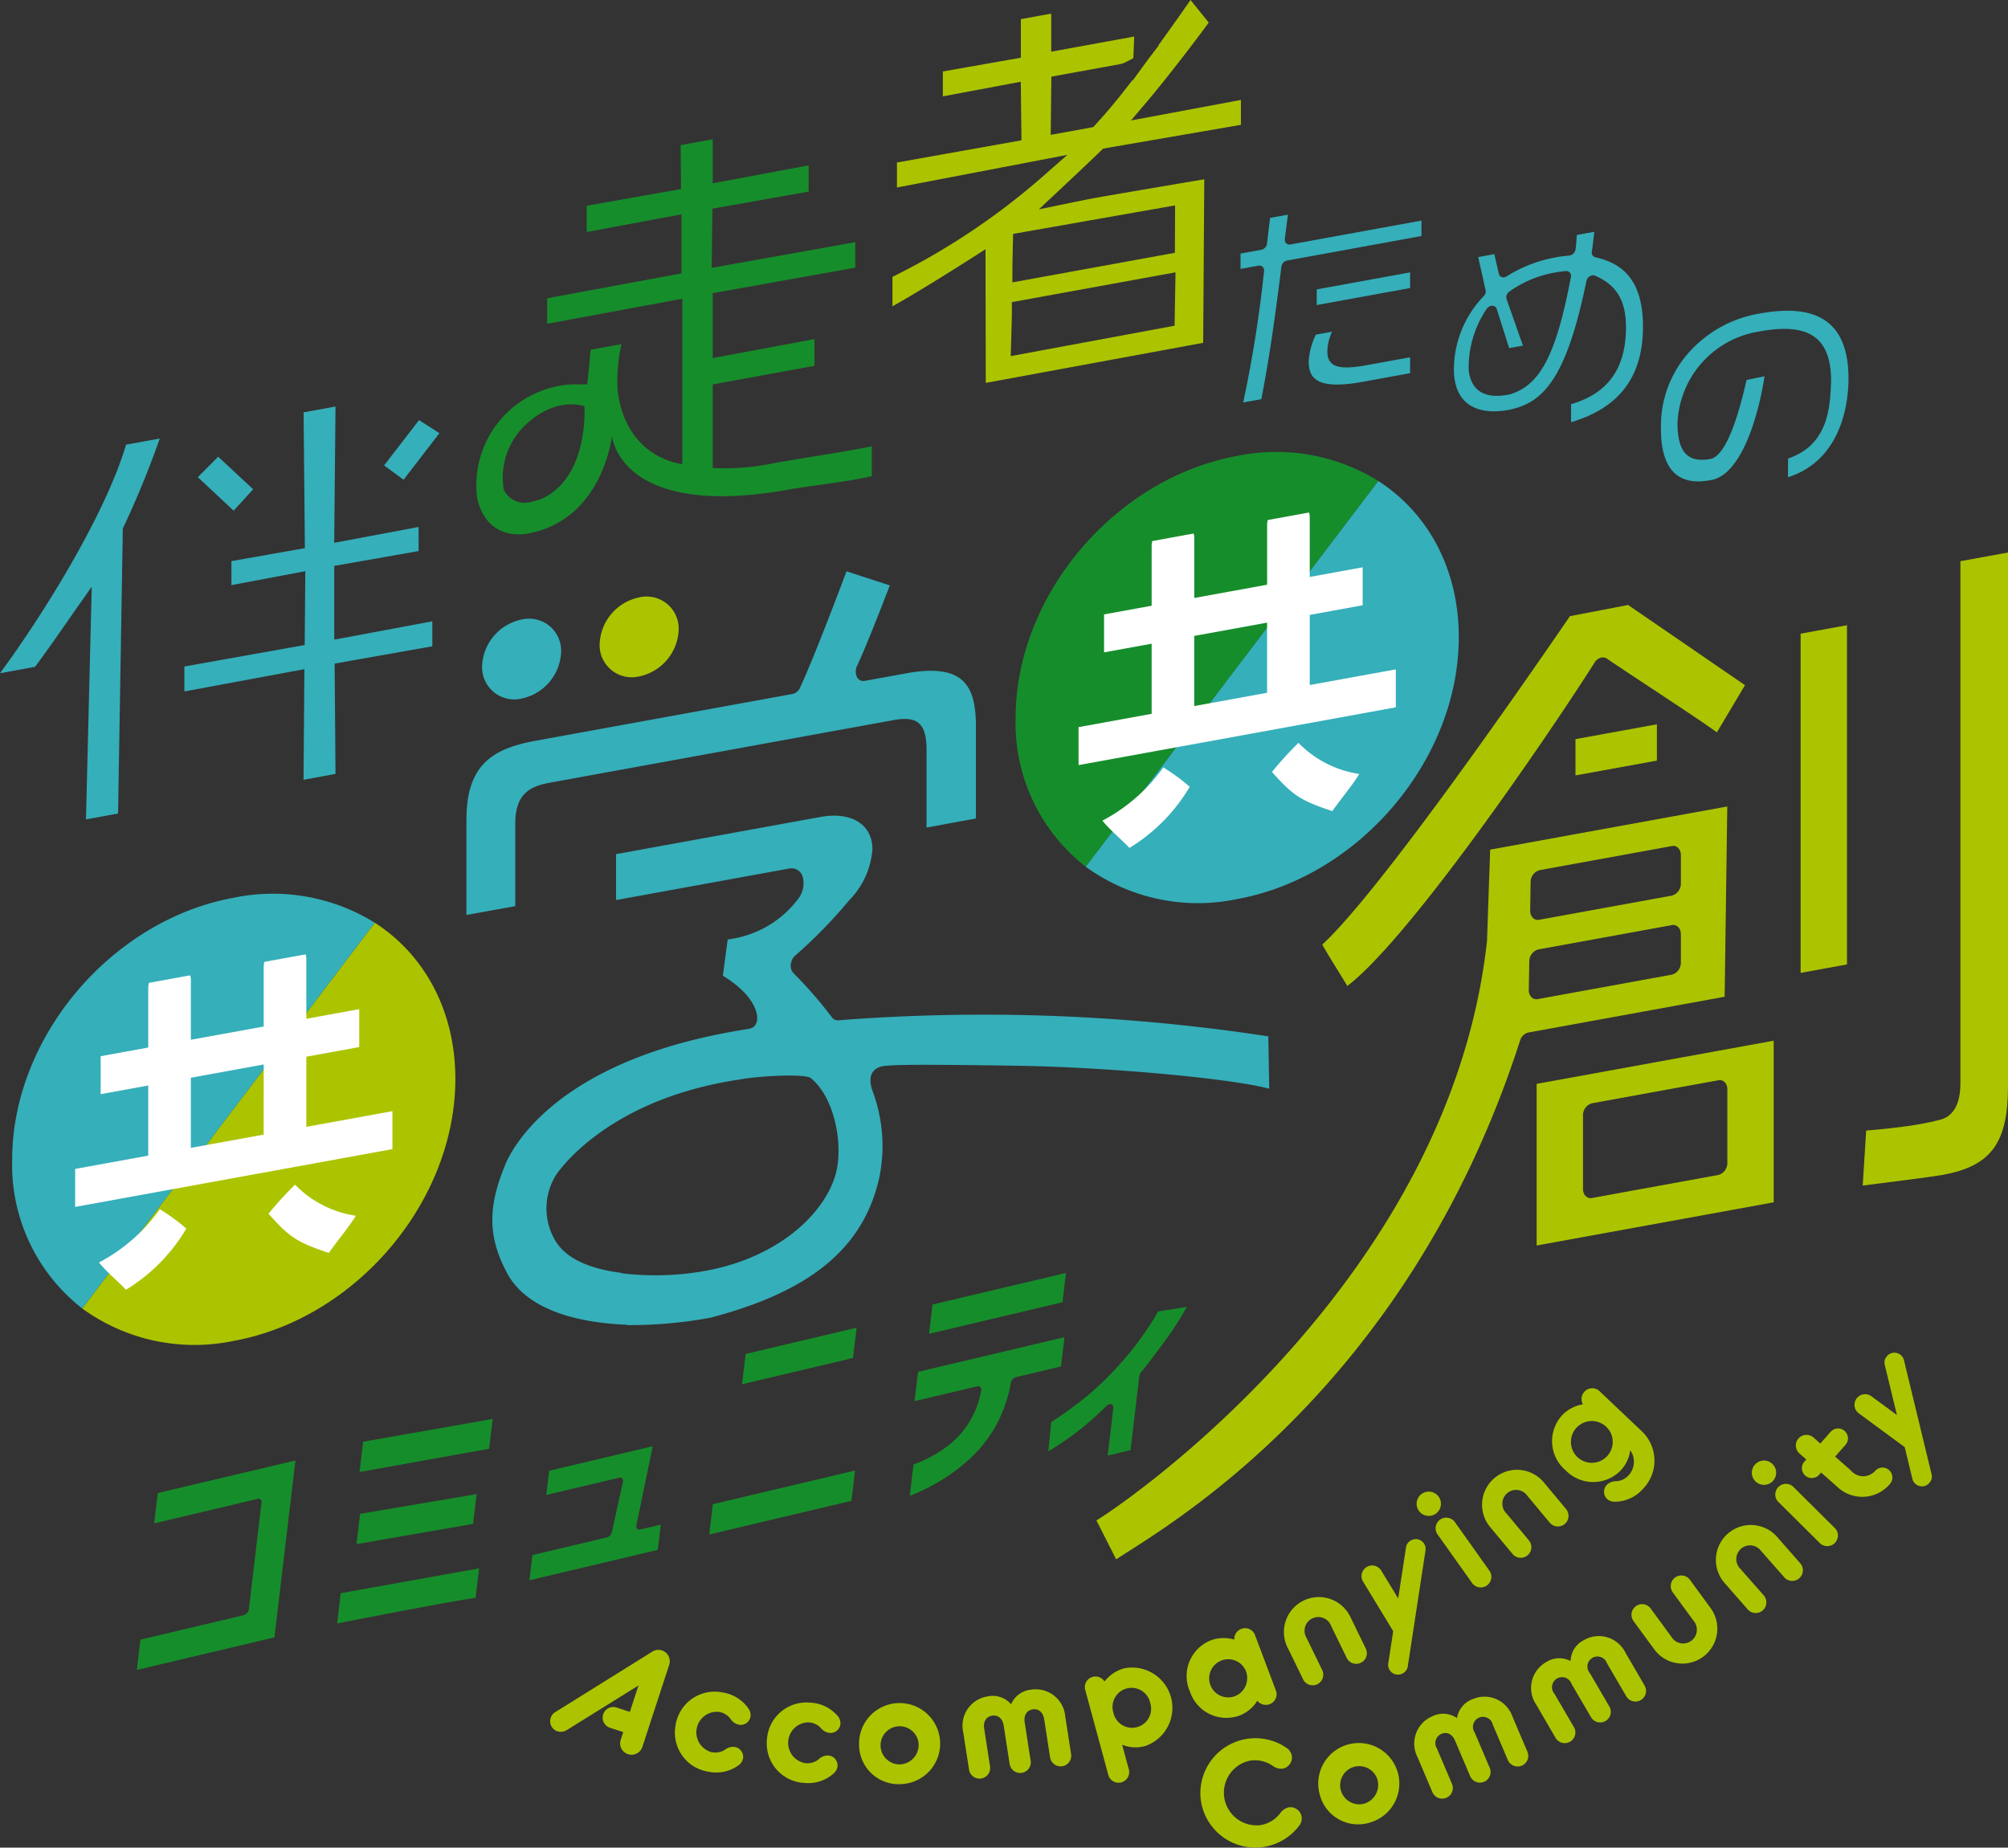 <svg id="logo" xmlns="http://www.w3.org/2000/svg" xmlns:xlink="http://www.w3.org/1999/xlink" width="200" height="184.043" viewBox="0 0 200 184.043">
  <rect x="0" y="0" width="200" height="184.043" fill="#333333" stroke="none"/>
  <defs>
    <clipPath id="clip-path">
      <rect id="長方形_29" data-name="長方形 29" width="200" height="184.043" fill="none"/>
    </clipPath>
  </defs>
  <g id="グループ_110" data-name="グループ 110" clip-path="url(#clip-path)">
    <path id="パス_59" data-name="パス 59" d="M23.995,141.68c-12.189,2.22-22.07,13.9-22.07,26.09A18.131,18.131,0,0,0,8.911,182.6l29.14-38.425a19.264,19.264,0,0,0-14.056-2.495" transform="translate(-0.712 -52.257)" fill="#35afba"/>
    <path id="パス_60" data-name="パス 60" d="M50.164,161.409c0-6.848-3.119-12.4-8.014-15.555L13.01,184.28A19.018,19.018,0,0,0,28.094,187.5c12.189-2.22,22.07-13.9,22.07-26.09" transform="translate(-4.811 -53.936)" fill="#acc400"/>
    <path id="パス_61" data-name="パス 61" d="M21.622,251.709l.359-3.019,10.29-2.435a.733.733,0,0,0,.511-.591l1.26-10.615a.312.312,0,0,0-.4-.377l-10.29,2.436.359-3.019,13.711-3.245-2.093,17.62Z" transform="translate(-7.996 -85.365)" fill="#168d2b"/>
    <path id="パス_62" data-name="パス 62" d="M67.074,242.1c-2.525.349-11.651,2.131-13.791,2.55l.357-3.01,13.782-2.474Zm-11.86-5.35.359-3.016,11.6-1.964-.352,2.967Zm.3-7.181.358-3.016,12.9-2.269-.353,2.968Z" transform="translate(-19.704 -82.941)" fill="#168d2b"/>
    <path id="パス_63" data-name="パス 63" d="M83.673,241.944l.3-2.511,7.414-1.755a.734.734,0,0,0,.5-.536l1.1-4.981a.394.394,0,0,0-.067-.351.315.315,0,0,0-.318-.082l-7.248,1.715.286-2.409,10.314-2.441-1.627,7.871a.387.387,0,0,0,.071.345.316.316,0,0,0,.317.08l2.042-.483-.3,2.511Z" transform="translate(-30.942 -84.533)" fill="#168d2b"/>
    <path id="パス_64" data-name="パス 64" d="M112.094,230.454l.359-3.018,14.164-3.353-.359,3.019Zm3.268-14.964.359-3.019,11.049-2.615-.358,3.019Z" transform="translate(-41.452 -77.604)" fill="#168d2b"/>
    <path id="パス_65" data-name="パス 65" d="M144.165,220.28c.131-.049.3-.114.526-.2a13.584,13.584,0,0,0,2.266-1.208,9.19,9.19,0,0,0,2.441-2.324,9.071,9.071,0,0,0,1.507-3.632.382.382,0,0,0-.073-.342.314.314,0,0,0-.316-.079l-6.25,1.479.347-2.917L159.2,207.6l-.347,2.917-4.49,1.063a.733.733,0,0,0-.505.555,13.65,13.65,0,0,1-1.659,4.577,13.329,13.329,0,0,1-2.71,3.253,18.722,18.722,0,0,1-5.27,3.263l-.429.162Zm1.546-13.016.347-2.917,13.285-3.144L159,204.12Z" transform="translate(-53.175 -74.404)" fill="#168d2b"/>
    <path id="パス_66" data-name="パス 66" d="M171.6,221.374l.563-4.735a.321.321,0,0,0-.205-.376.36.36,0,0,0-.19,0,.637.637,0,0,0-.3.173,30.017,30.017,0,0,1-3.155,2.758c-.819.608-1.7,1.2-2.626,1.763l.293-2.918a40.659,40.659,0,0,0,3.586-2.61,31.927,31.927,0,0,0,3.693-3.668,30.5,30.5,0,0,0,3.367-4.739l2.855-.455a29.6,29.6,0,0,1-2.007,3.157c-.935,1.284-1.8,2.423-2.568,3.385a.713.713,0,0,0-.154.35l-.877,7.377Z" transform="translate(-61.273 -76.387)" fill="#168d2b"/>
    <path id="パス_67" data-name="パス 67" d="M208.2,50.583c-4.7.856-5.348-.48-5.348-2.051a7.034,7.034,0,0,1,.713-2.653l1.619-.295a4.851,4.851,0,0,0-.475,1.973c0,1.731,1.5,1.8,3.924,1.364l4.32-.787v1.584Zm-11.872,2.049a124.454,124.454,0,0,0,2.078-13.082.5.5,0,0,0-.142-.424.486.486,0,0,0-.43-.115l-1.771.322V37.8l2.068-.376a.727.727,0,0,0,.572-.623c.023-.238.106-.919.187-1.587.042-.345.084-.686.117-.962l1.777-.323c-.032.251-.071.544-.109.838-.088.675-.176,1.359-.2,1.6a.469.469,0,0,0,.572.527l13.036-2.375v1.538l-13.377,2.436a.727.727,0,0,0-.571.606c-.727,5.851-1.3,9.616-2,13.207Zm7.322-9.7v-1.56l9.3-1.695v1.56Z" transform="translate(-72.504 -12.545)" fill="#35afba"/>
    <path id="パス_68" data-name="パス 68" d="M241.456,53.81c3.678-1.063,5.468-3.573,5.468-7.654,0-2.666-.919-4.2-3.075-5.146a.517.517,0,0,0-.3-.031.666.666,0,0,0-.226.088.736.736,0,0,0-.337.471c-2.027,9.926-4.414,12.23-7.85,12.856-1.526.278-5.1.474-5.345-3.693a10.58,10.58,0,0,1,2.982-7.671.662.662,0,0,0,.173-.576l-.739-3.295,1.606-.292.448,1.953a.448.448,0,0,0,.3.335.527.527,0,0,0,.257.014.654.654,0,0,0,.238-.1,13.627,13.627,0,0,1,4.911-1.89c.435-.079.876-.138,1.31-.174l.058-.008a.728.728,0,0,0,.567-.589c.036-.236.067-.63.1-1.027.011-.145.021-.291.033-.427l1.737-.316c-.026.208-.051.429-.077.649-.057.491-.113.982-.17,1.321a.472.472,0,0,0,.347.565c2.21.517,4.748,1.77,4.748,6.919,0,4.969-2.346,8.085-7.165,9.514ZM233.5,44.016a.717.717,0,0,0-.449.3,10.369,10.369,0,0,0-1.789,6.062.616.616,0,0,0,0,.069c.379,3.067,3.135,2.565,4.041,2.4,3.076-.884,4.667-3.943,6.139-11.706a.512.512,0,0,0-.108-.441.473.473,0,0,0-.416-.148l-.1.01c-.3.033-.579.064-.879.119A11.215,11.215,0,0,0,235.3,42.6a.671.671,0,0,0-.27.734l1.633,4.642-1.373.25-1.236-3.9a.454.454,0,0,0-.441-.32.644.644,0,0,0-.11.009" transform="translate(-84.976 -13.55)" fill="#35afba"/>
    <path id="パス_69" data-name="パス 69" d="M275.168,63.835c4.047-1.371,4.189-5.166,4.285-7.712,0-4.324-2.18-5.846-7.07-4.956l-.13.023a9.633,9.633,0,0,0-8.1,9.1c0,2.906,1.01,4,3.277,3.588,1.657-.3,2.933-4.864,3.6-7.869l1.79-.366c-.474,3.208-2.087,9.749-5.311,10.337-.064.011-.129.021-.2.028-3.153.573-4.8-1.177-4.8-5.055a10.985,10.985,0,0,1,2.463-7.313,12.088,12.088,0,0,1,7.4-4.251c5.931-1.08,8.813,1.042,8.813,6.489,0,1.9-.432,8.038-6.028,9.822Z" transform="translate(-97.072 -18.162)" fill="#35afba"/>
    <path id="パス_70" data-name="パス 70" d="M41.007,101.435l.087-11.02L29.139,92.637V90.15l11.985-2.138.061-7.354-7.361,1.387V79.654l7.318-1.291-.129-13.529,3.179-.579-.129,13.576,8.405-1.58v2.4l-8.4,1.479v7.344l9.767-1.824v2.487l-9.73,1.725.087,10.989Z" transform="translate(-10.775 -23.761)" fill="#35afba"/>
    <path id="パス_71" data-name="パス 71" d="M31.265,74.227l2.029-2.041,3.481,3.244-1.942,2.134Z" transform="translate(-11.562 -26.694)" fill="#35afba"/>
    <path id="パス_72" data-name="パス 72" d="M60.7,70.918l3.481-4.512,2.029,1.3-3.568,4.638Z" transform="translate(-22.445 -24.557)" fill="#35afba"/>
    <path id="パス_73" data-name="パス 73" d="M8.563,107.252l.574-23.18L7.362,86.6l-.559.8c-.768,1.106-2.017,2.906-3.307,4.654L0,92.694c4.068-5.508,10.445-15.636,12.556-22.77l3.358-.611a93.969,93.969,0,0,1-3.568,8.726l-.113.228-.473,28.4Z" transform="translate(0 -25.632)" fill="#35afba"/>
    <path id="パス_74" data-name="パス 74" d="M150.318,24.825l-1.356.869c-.058.037-5.066,3.242-7.91,4.816V27.576a68.971,68.971,0,0,0,14.869-9.911l2.555-2.24L141.5,18.677V16.188L153.9,13.977l-.067-5.833L146.071,9.6V7.119l7.769-1.369V1.907l3.027-.551V5.147l8.264-1.506L165.042,5.8l-.792.408a1.879,1.879,0,0,1-.543.183l-6.828,1.243-.067,5.8,4.234-.771.274-.3c1.149-1.248,2.281-2.613,3.631-4.383l0,.082,1.523-2.093L167.6,4.49l-.072.037c.8-1.1,2.081-2.9,3.212-4.527l1.814,2.252c-2.213,3.008-4.689,6.14-6.092,7.8L164.812,12l10.946-2.043v2.478L162.043,14.8l-.265.256c-1.226,1.186-3.746,3.547-3.771,3.571l-2.377,2.228,2.978-.614s1.855-.383,2.782-.551c1.324-.241,8.174-1.4,10.718-1.831L172,34.148l-21.654,3.99Zm2.63,6.226c0,.515-.086,3.393-.087,3.422l-.03,1,16.322-3.029.091-5.316-16.3,2.968Zm.1-6.8s-.052,1.931-.052,2.919v.959l16.188-2.948.018-4.721L153.068,23.3Z" transform="translate(-52.161)" fill="#acc400"/>
    <path id="パス_75" data-name="パス 75" d="M113.227,55.867c-1.184.216-2.466.394-3.707.567-1.171.163-2.278.317-3.246.493l-.473.084c-16.317,2.739-17.024-5.449-17.024-5.449s-.9,8.367-8.388,9.73a4.685,4.685,0,0,1-.581.07c-2.171.124-3.91-1.026-4.466-3.652a10.066,10.066,0,0,1,8.194-11.132,9.032,9.032,0,0,1,1.714-.153l1.063.011.224-2.124c.013-.19.066-.8.116-1.329l3.07-.559a17.219,17.219,0,0,0-.39,4.6l.012.066c.868,6.8,6.439,7.281,6.439,7.281V37.9L82.319,40.394V37.856l13.375-2.48V29.494l-9.43,1.761V28.64l9.394-1.668L95.62,22.6l3.191-.581V26.4l9.553-1.782V27.23l-9.587,1.7-.066,5.894,14.295-2.557v2.538l-14.195,2.54v6.467l10.134-1.891v2.663L98.811,46.437v8.321l.751.03A23.755,23.755,0,0,0,104.8,54.3c1.207-.22,2.584-.444,3.986-.671,1.466-.239,2.961-.481,4.319-.729.571-.1,1.084-.2,1.548-.3v2.971q-.625.147-1.431.294M78,56.92a2.277,2.277,0,0,0,2.758,1.2A6.063,6.063,0,0,0,81.6,57.9l.045-.015.045-.02c4.834-2.107,4.343-9.253,4.343-9.253s-2.614-1.005-5.6,1.611A7.224,7.224,0,0,0,78,56.92" transform="translate(-27.823 -8.144)" fill="#168d2b"/>
    <path id="パス_76" data-name="パス 76" d="M21.708,191.134a17.309,17.309,0,0,1-6.057,5.3c.577.778,2.024,2,2.685,2.721a17.661,17.661,0,0,0,6.008-6.092,19.409,19.409,0,0,0-2.637-1.934" transform="translate(-5.788 -70.681)" fill="#fff"/>
    <path id="パス_77" data-name="パス 77" d="M45.078,187.243a10.626,10.626,0,0,0,6.057,3.1c-.577.988-2.024,2.739-2.685,3.7-3.247-1.068-3.984-1.633-6.008-3.9a33.306,33.306,0,0,1,2.637-2.895" transform="translate(-15.695 -69.242)" fill="#fff"/>
    <path id="パス_78" data-name="パス 78" d="M43.349,166.484,34.9,168.023v-6.985l5.272-.96V156.3l-5.272.96v-5.981a1.439,1.439,0,0,0-.069-.437l-4.105.747a1.652,1.652,0,0,0-.071.463v5.981L23.4,159.351v-5.982a1.443,1.443,0,0,0-.069-.437l-4.105.748a1.651,1.651,0,0,0-.071.462v5.982l-4.738.863v3.782l4.738-.863v6.985l-7.28,1.326V176l31.477-5.733c.044-.008.082-.026.124-.037v-3.753c-.042,0-.08,0-.124.009m-12.7,2.312L23.4,170.118v-6.985l7.256-1.322Z" transform="translate(-4.39 -55.779)" fill="#fff"/>
    <path id="パス_79" data-name="パス 79" d="M182.586,71.85c-12.189,2.22-22.07,13.9-22.07,26.09A18.131,18.131,0,0,0,167.5,112.77l29.14-38.425a19.264,19.264,0,0,0-14.056-2.495" transform="translate(-59.358 -26.434)" fill="#168d2b"/>
    <path id="パス_80" data-name="パス 80" d="M208.756,91.579c0-6.848-3.119-12.4-8.014-15.555L171.6,114.45a19.018,19.018,0,0,0,15.084,3.219c12.189-2.22,22.07-13.9,22.07-26.09" transform="translate(-63.458 -28.113)" fill="#35afba"/>
    <path id="パス_81" data-name="パス 81" d="M180.3,121.3a17.308,17.308,0,0,1-6.057,5.3c.577.778,2.024,2,2.685,2.721a17.661,17.661,0,0,0,6.008-6.092A19.352,19.352,0,0,0,180.3,121.3" transform="translate(-64.435 -44.858)" fill="#fff"/>
    <path id="パス_82" data-name="パス 82" d="M203.67,117.413a10.626,10.626,0,0,0,6.057,3.1c-.577.988-2.024,2.739-2.685,3.7-3.247-1.068-3.984-1.633-6.008-3.9a33.307,33.307,0,0,1,2.637-2.895" transform="translate(-74.341 -43.419)" fill="#fff"/>
    <path id="パス_83" data-name="パス 83" d="M201.941,96.654l-8.452,1.539V91.208l5.272-.96V86.466l-5.272.96V81.445a1.44,1.44,0,0,0-.069-.437l-4.105.747a1.655,1.655,0,0,0-.071.463V88.2l-7.256,1.322V83.539a1.443,1.443,0,0,0-.069-.437l-4.105.748a1.651,1.651,0,0,0-.071.462v5.982l-4.739.863v3.782l4.739-.863v6.985l-7.28,1.326v3.782l31.477-5.733c.044-.008.082-.026.124-.037V96.645c-.042,0-.08,0-.124.009m-12.7,2.312-7.256,1.322V93.3l7.256-1.322Z" transform="translate(-63.037 -29.957)" fill="#fff"/>
    <path id="パス_84" data-name="パス 84" d="M249,119.574V115.96l8.109-1.477V118.1Z" transform="translate(-92.08 -42.335)" fill="#acc400"/>
    <path id="パス_85" data-name="パス 85" d="M302.394,149.321c-1.12.2-5.964.815-8,1.068l.347-5.481c1.235-.1,3.525-.305,5.524-.669.636-.115,1.2-.239,1.678-.37,2.184-.425,2.184-2.986,2.184-3.83V88.195l4.739-.863V140.5c0,5.639-1.693,7.946-6.472,8.817" transform="translate(-108.866 -32.295)" fill="#acc400"/>
    <path id="パス_86" data-name="パス 86" d="M284.585,133.453V99.663l4.616-.841v33.79Z" transform="translate(-105.239 -36.544)" fill="#acc400"/>
    <path id="パス_87" data-name="パス 87" d="M242.86,184.891v-16.1l23.611-4.3v16.1Zm5.5-14.164a1.236,1.236,0,0,0-.882,1.231v7.295c0,.592.4,1,.882.91l12.613-2.3a1.236,1.236,0,0,0,.882-1.232V169.34c0-.592-.394-1-.882-.91Z" transform="translate(-89.809 -60.827)" fill="#acc400"/>
    <path id="パス_88" data-name="パス 88" d="M173.292,186.814c3.789-2.341,35.238-24.267,38.9-57.735l.313-9.084,23.617-4.3-.261,18.953-19.565,3.564a1.138,1.138,0,0,0-.806.783c-11.377,35.317-35.909,48.775-40.234,51.694Zm43.993-56.875a1.234,1.234,0,0,0-.882,1.207s-.048,2.691-.051,2.794a1.031,1.031,0,0,0,.248.734.681.681,0,0,0,.633.21l13.386-2.438a1.236,1.236,0,0,0,.882-1.231v-2.795c0-.592-.4-1-.882-.911Zm.131-7.9a1.233,1.233,0,0,0-.882,1.213c-.013.914-.027,1.864-.043,2.8a1.028,1.028,0,0,0,.252.725.684.684,0,0,0,.63.206l13.246-2.412a1.236,1.236,0,0,0,.882-1.232v-2.794c0-.592-.4-1-.882-.911Zm-19.143,11.533c-.333-.566-.711-1.177-1.08-1.773-.514-.83-1.039-1.68-1.408-2.351,5.613-5.158,19.764-25.558,24.152-31.961l.512-.75,5.8-1.112,11.637,7.985-2.795,4.7c-2.137-1.549-8.216-5.474-11.008-7.378a.753.753,0,0,0-.492-.069,1.018,1.018,0,0,0-.667.468c-1.982,3.139-6.738,10.274-11.713,17.063a1.453,1.453,0,0,0-.081.125,1.185,1.185,0,0,0-.091.11c-5.724,7.794-10.108,12.925-12.762,14.945" transform="translate(-64.083 -35.361)" fill="#acc400"/>
    <path id="パス_89" data-name="パス 89" d="M99.465,178.946a44.2,44.2,0,0,1-8.189.723.628.628,0,0,0-.2-.042c-3.991-.171-9.668-1.147-11.8-5.153-1.748-3.292-2.034-6.215-.275-10.533.369-1.047,4.181-10.129,22.5-13.466q.868-.158,1.78-.3l.02,0c.269-.049,1.079-.2.854-1.5-.407-1.819-2.393-3.212-3.382-3.806l.482-3.61c.141-.019.295-.043.461-.074a10.307,10.307,0,0,0,6.563-3.977,2.519,2.519,0,0,0,.454-2.167,1.158,1.158,0,0,0-1.382-.846l-17.215,3.136v-4.574l20.336-3.7c3.108-.566,5.2.729,5.2,3.222a8.114,8.114,0,0,1-2.276,5.035l-.151.171a49.015,49.015,0,0,1-5.243,5.361,1.357,1.357,0,0,0-.459.877,1.06,1.06,0,0,0,.256.872l.219.226a41.521,41.521,0,0,1,3.624,4.2.687.687,0,0,0,.619.287,187.059,187.059,0,0,1,42.842,1.6l.091,5.219c-3.425-.966-15.721-2.161-25.456-2.3-6.247-.089-11.489-.14-12.608.008,0,0-2.31-.073-1.47,2.454a15.605,15.605,0,0,1,.681,8.759c-1.582,6.927-6.781,11.206-16.564,13.821l-.175.056Zm-8.826-4.481a.583.583,0,0,0,.188.058,28.259,28.259,0,0,0,7.674-.166c.173-.028.347-.057.519-.089,7.737-1.409,12.2-6.14,13.066-9.94.655-2.859-.226-7.361-2.535-9.248-.505-.468-5-.258-7.109.126-13.478,2-18.253,9.464-18.319,9.567a6.283,6.283,0,0,0-.14,6.3c.962,1.811,3.192,2.934,6.656,3.392" transform="translate(-28.777 -47.675)" fill="#35afba"/>
    <path id="パス_90" data-name="パス 90" d="M73.718,124.534v-9.491c0-5.5,2.639-7.085,6.9-7.861l25.586-4.66a1.1,1.1,0,0,0,.752-.648c1.338-2.893,3.708-9.142,4.618-11.567l4.315,1.4c-.763,1.985-2.378,6.133-3.261,8.011a1.284,1.284,0,0,0-.024,1.091.7.7,0,0,0,.771.412l4.133-.752c5.793-1.055,6.957,1.259,6.957,5.337v9.122l-4.92.9v-7.794c0-2.933-1.238-3.281-3.375-2.892l-34.154,6.221c-2.12.386-3.435,1.212-3.435,4.132v8.163Z" transform="translate(-27.261 -33.396)" fill="#35afba"/>
    <path id="パス_91" data-name="パス 91" d="M80.129,105.757a3.2,3.2,0,0,1-3.936-3.219,4.94,4.94,0,0,1,3.936-4.652,3.194,3.194,0,0,1,3.936,3.218,4.941,4.941,0,0,1-3.936,4.653" transform="translate(-28.176 -36.174)" fill="#35afba"/>
    <path id="パス_92" data-name="パス 92" d="M98.707,102.259a3.2,3.2,0,0,1-3.936-3.219,4.94,4.94,0,0,1,3.936-4.652,3.194,3.194,0,0,1,3.936,3.218,4.941,4.941,0,0,1-3.936,4.653" transform="translate(-35.046 -34.88)" fill="#acc400"/>
    <path id="パス_93" data-name="パス 93" d="M97.081,260.984a1.135,1.135,0,0,1,1.729,1.282l-2.68,8.2a1.135,1.135,0,0,1-2.157-.706l.258-.79-1.322-.432a1.059,1.059,0,0,1,.658-2.014l1.323.433.861-2.631-7.174,4.464a1.189,1.189,0,0,1-.894.106,1.053,1.053,0,0,1-.677-1.335.985.985,0,0,1,.441-.572Z" transform="translate(-32.155 -96.436)" fill="#acc400"/>
    <path id="パス_94" data-name="パス 94" d="M106.741,270.707a3.937,3.937,0,0,1,4.68-3.234,3.815,3.815,0,0,1,2.608,1.65,1.156,1.156,0,0,1,.172.753.989.989,0,0,1-1.2.8,1.317,1.317,0,0,1-.814-.607,1.79,1.79,0,0,0-1.111-.659,2.046,2.046,0,0,0-.719,4.019,1.83,1.83,0,0,0,1.253-.221,1.384,1.384,0,0,1,.993-.314,1,1,0,0,1,.848,1.181,1.122,1.122,0,0,1-.42.632,3.767,3.767,0,0,1-3.021.658,3.937,3.937,0,0,1-3.268-4.657" transform="translate(-39.448 -98.885)" fill="#acc400"/>
    <path id="パス_95" data-name="パス 95" d="M121.2,272.839a3.937,3.937,0,0,1,4.3-3.723,3.811,3.811,0,0,1,2.772,1.356,1.158,1.158,0,0,1,.253.73.989.989,0,0,1-1.109.924,1.319,1.319,0,0,1-.874-.514,1.789,1.789,0,0,0-1.176-.535,2.046,2.046,0,0,0-.278,4.074,1.829,1.829,0,0,0,1.221-.355,1.385,1.385,0,0,1,.953-.42,1,1,0,0,1,.972,1.082,1.127,1.127,0,0,1-.349.673,3.768,3.768,0,0,1-2.932.982,3.937,3.937,0,0,1-3.755-4.273" transform="translate(-44.814 -99.514)" fill="#acc400"/>
    <path id="パス_96" data-name="パス 96" d="M135.776,273.44a4.039,4.039,0,1,1,4.184,3.857,3.938,3.938,0,0,1-4.184-3.857m5.926-.219a1.9,1.9,0,1,0-1.814,2.111,1.948,1.948,0,0,0,1.814-2.111" transform="translate(-50.209 -99.58)" fill="#acc400"/>
    <path id="パス_97" data-name="パス 97" d="M152.207,271.293a2.952,2.952,0,0,1,2.429-3.575,2.411,2.411,0,0,1,2.341.785,2.4,2.4,0,0,1,1.993-1.457,2.953,2.953,0,0,1,3.4,2.671l.582,3.752a1.058,1.058,0,1,1-2.092.324l-.587-3.781c-.121-.778-.612-1.084-1.149-1s-.914.524-.793,1.3l.586,3.781a1.059,1.059,0,1,1-2.092.324l-.586-3.781c-.12-.776-.612-1.083-1.15-1s-.913.524-.793,1.3l.587,3.781a1.059,1.059,0,0,1-2.092.325Z" transform="translate(-56.268 -98.739)" fill="#acc400"/>
    <path id="パス_98" data-name="パス 98" d="M175.172,271.229l.665,2.453a1.058,1.058,0,1,1-2.043.554l-2.3-8.467a1.058,1.058,0,0,1,1.921-.834,3.7,3.7,0,0,1,1.962-1.316,4.018,4.018,0,0,1,2.1,7.737,3.535,3.535,0,0,1-2.307-.127m2.8-4.162a1.9,1.9,0,1,0-3.684.922l.02.072a1.9,1.9,0,1,0,3.664-.994" transform="translate(-63.405 -97.437)" fill="#acc400"/>
    <path id="パス_99" data-name="パス 99" d="M187.876,263.633a3.819,3.819,0,0,1,2.085-5.067,3.691,3.691,0,0,1,2.347-.076,1.076,1.076,0,0,1,.7-1.069,1.052,1.052,0,0,1,1.364.618l2.078,5.52a1.053,1.053,0,0,1-.618,1.364,1.076,1.076,0,0,1-1.23-.346,3.586,3.586,0,0,1-1.815,1.492,3.819,3.819,0,0,1-4.907-2.436m5.549-2.088a1.9,1.9,0,1,0-1.051,2.578,1.939,1.939,0,0,0,1.051-2.578" transform="translate(-69.37 -95.168)" fill="#acc400"/>
    <path id="パス_100" data-name="パス 100" d="M203.3,257.5a3.48,3.48,0,1,1,6.255-3.048l1.49,3.06a1.058,1.058,0,1,1-1.9.927l-1.524-3.127a1.369,1.369,0,1,0-2.448,1.193l1.524,3.127a1.059,1.059,0,1,1-1.9.927Z" transform="translate(-75.032 -93.338)" fill="#acc400"/>
    <path id="パス_101" data-name="パス 101" d="M218.348,252.447l-2.986-4.911a1.059,1.059,0,1,1,1.809-1.1l1.674,2.753.775-5.073a.9.9,0,0,1,.44-.674.967.967,0,0,1,1.369.3.945.945,0,0,1,.136.66L219.8,255.938a.906.906,0,0,1-.439.674.967.967,0,0,1-1.369-.3.936.936,0,0,1-.136-.661Z" transform="translate(-79.582 -89.964)" fill="#acc400"/>
    <path id="パス_102" data-name="パス 102" d="M224.12,237.681a1.21,1.21,0,1,1,1.687.285,1.213,1.213,0,0,1-1.687-.285M226,240.059a1.059,1.059,0,1,1,1.726-1.226l3.416,4.808a1.058,1.058,0,1,1-1.726,1.226Z" transform="translate(-82.797 -87.188)" fill="#acc400"/>
    <path id="パス_103" data-name="パス 103" d="M235.08,238.071a3.479,3.479,0,1,1,5.343-4.454l2.179,2.613a1.059,1.059,0,0,1-1.627,1.355l-2.227-2.671a1.369,1.369,0,1,0-2.091,1.743l2.227,2.672a1.058,1.058,0,0,1-1.627,1.355Z" transform="translate(-86.603 -85.893)" fill="#acc400"/>
    <path id="パス_104" data-name="パス 104" d="M246.631,227.592a3.819,3.819,0,0,1-.338-5.468,3.688,3.688,0,0,1,2.078-1.092,1.076,1.076,0,0,1,.159-1.267,1.051,1.051,0,0,1,1.5-.04l4.224,4.006a4.029,4.029,0,0,1,.078,5.742,3.766,3.766,0,0,1-2.822,1.262,1.125,1.125,0,0,1-.713-.259,1,1,0,0,1-.018-1.454,1.379,1.379,0,0,1,.986-.337,1.81,1.81,0,0,0,1.14-.565,2,2,0,0,0,.18-2.518,3.643,3.643,0,0,1-.972,2.036,3.819,3.819,0,0,1-5.478-.047m4.079-4.3-.055-.052a2.081,2.081,0,1,0,.055.052" transform="translate(-90.709 -81.146)" fill="#acc400"/>
    <path id="パス_105" data-name="パス 105" d="M189.775,281.059a5.478,5.478,0,0,1,8.621-5.279,1.183,1.183,0,0,1,.421.714,1.131,1.131,0,0,1-.943,1.286,1.419,1.419,0,0,1-.965-.29,3.115,3.115,0,0,0-2.259-.51,3.256,3.256,0,0,0,1.033,6.423,3.1,3.1,0,0,0,1.984-1.193,1.42,1.42,0,0,1,.827-.577,1.13,1.13,0,0,1,1.3.926,1.177,1.177,0,0,1-.176.81,5.477,5.477,0,0,1-9.841-2.31" transform="translate(-70.151 -101.599)" fill="#acc400"/>
    <path id="パス_106" data-name="パス 106" d="M208.512,280.722a4.038,4.038,0,1,1,5,2.72,3.937,3.937,0,0,1-5-2.72m5.693-1.657a1.9,1.9,0,1,0-1.246,2.489,1.947,1.947,0,0,0,1.246-2.489" transform="translate(-77.044 -101.904)" fill="#acc400"/>
    <path id="パス_107" data-name="パス 107" d="M223.853,274.188a2.953,2.953,0,0,1,1.477-4.064,2.411,2.411,0,0,1,2.462.185,2.4,2.4,0,0,1,1.574-1.9,2.953,2.953,0,0,1,3.951,1.755l1.487,3.493a1.059,1.059,0,0,1-1.949.829l-1.5-3.522a1,1,0,1,0-1.809.77l1.5,3.522a1.059,1.059,0,1,1-1.949.829l-1.5-3.522c-.309-.724-.86-.9-1.361-.686a1,1,0,0,0-.448,1.457l1.5,3.52a1.059,1.059,0,0,1-1.95.829Z" transform="translate(-82.669 -99.165)" fill="#acc400"/>
    <path id="パス_108" data-name="パス 108" d="M242.507,265.424a2.951,2.951,0,0,1,.955-4.215,2.413,2.413,0,0,1,2.465-.125A2.4,2.4,0,0,1,247.251,259a2.952,2.952,0,0,1,4.139,1.245l1.911,3.279a1.058,1.058,0,1,1-1.829,1.066l-1.927-3.3a1,1,0,1,0-1.7.99l1.927,3.3a1.059,1.059,0,1,1-1.829,1.066l-1.926-3.3a1,1,0,1,0-1.7.991l1.927,3.3a1.059,1.059,0,1,1-1.829,1.066Z" transform="translate(-89.495 -95.625)" fill="#acc400"/>
    <path id="パス_109" data-name="パス 109" d="M258.052,253.559a1.058,1.058,0,1,1,1.709-1.249l2.054,2.808a1.369,1.369,0,1,0,2.2-1.608l-2.053-2.808a1.058,1.058,0,1,1,1.708-1.25l2.009,2.747a3.479,3.479,0,1,1-5.615,4.106Z" transform="translate(-95.35 -92.085)" fill="#acc400"/>
    <path id="パス_110" data-name="パス 110" d="M272.1,246.871a3.481,3.481,0,1,1,5.229-4.593l2.246,2.558a1.059,1.059,0,1,1-1.59,1.4l-2.3-2.615a1.369,1.369,0,1,0-2.047,1.8l2.3,2.615a1.059,1.059,0,0,1-1.592,1.4Z" transform="translate(-100.269 -89.121)" fill="#acc400"/>
    <path id="パス_111" data-name="パス 111" d="M277.233,232.93a1.211,1.211,0,1,1,1.712-.007,1.215,1.215,0,0,1-1.712.007m2.255,2.024a1.059,1.059,0,0,1,1.492-1.5l4.189,4.156a1.059,1.059,0,0,1-1.492,1.5Z" transform="translate(-102.388 -85.372)" fill="#acc400"/>
    <path id="パス_112" data-name="パス 112" d="M284.763,230.476a.98.98,0,0,1-.088-1.387l.19-.216-.681-.6a1.058,1.058,0,1,1,1.4-1.588l.681.6,1.03-1.169a.983.983,0,0,1,1.475,1.3l-1.03,1.168,1.554,1.369a1.6,1.6,0,0,0,2.425.061.983.983,0,1,1,1.476,1.3,3.608,3.608,0,0,1-5.3.228l-1.555-1.369-.19.216a.982.982,0,0,1-1.388.088" transform="translate(-104.957 -83.493)" fill="#acc400"/>
    <path id="パス_113" data-name="パス 113" d="M298.063,223.214l-4.628-3.41a1.059,1.059,0,0,1,1.255-1.7l2.6,1.911-1.211-4.989a.9.9,0,0,1,.151-.791.966.966,0,0,1,1.38-.242.946.946,0,0,1,.378.56l2.748,11.345a.9.9,0,0,1-.151.791.966.966,0,0,1-1.38.242.938.938,0,0,1-.378-.56Z" transform="translate(-108.351 -79.062)" fill="#acc400"/>
  </g>
</svg>

